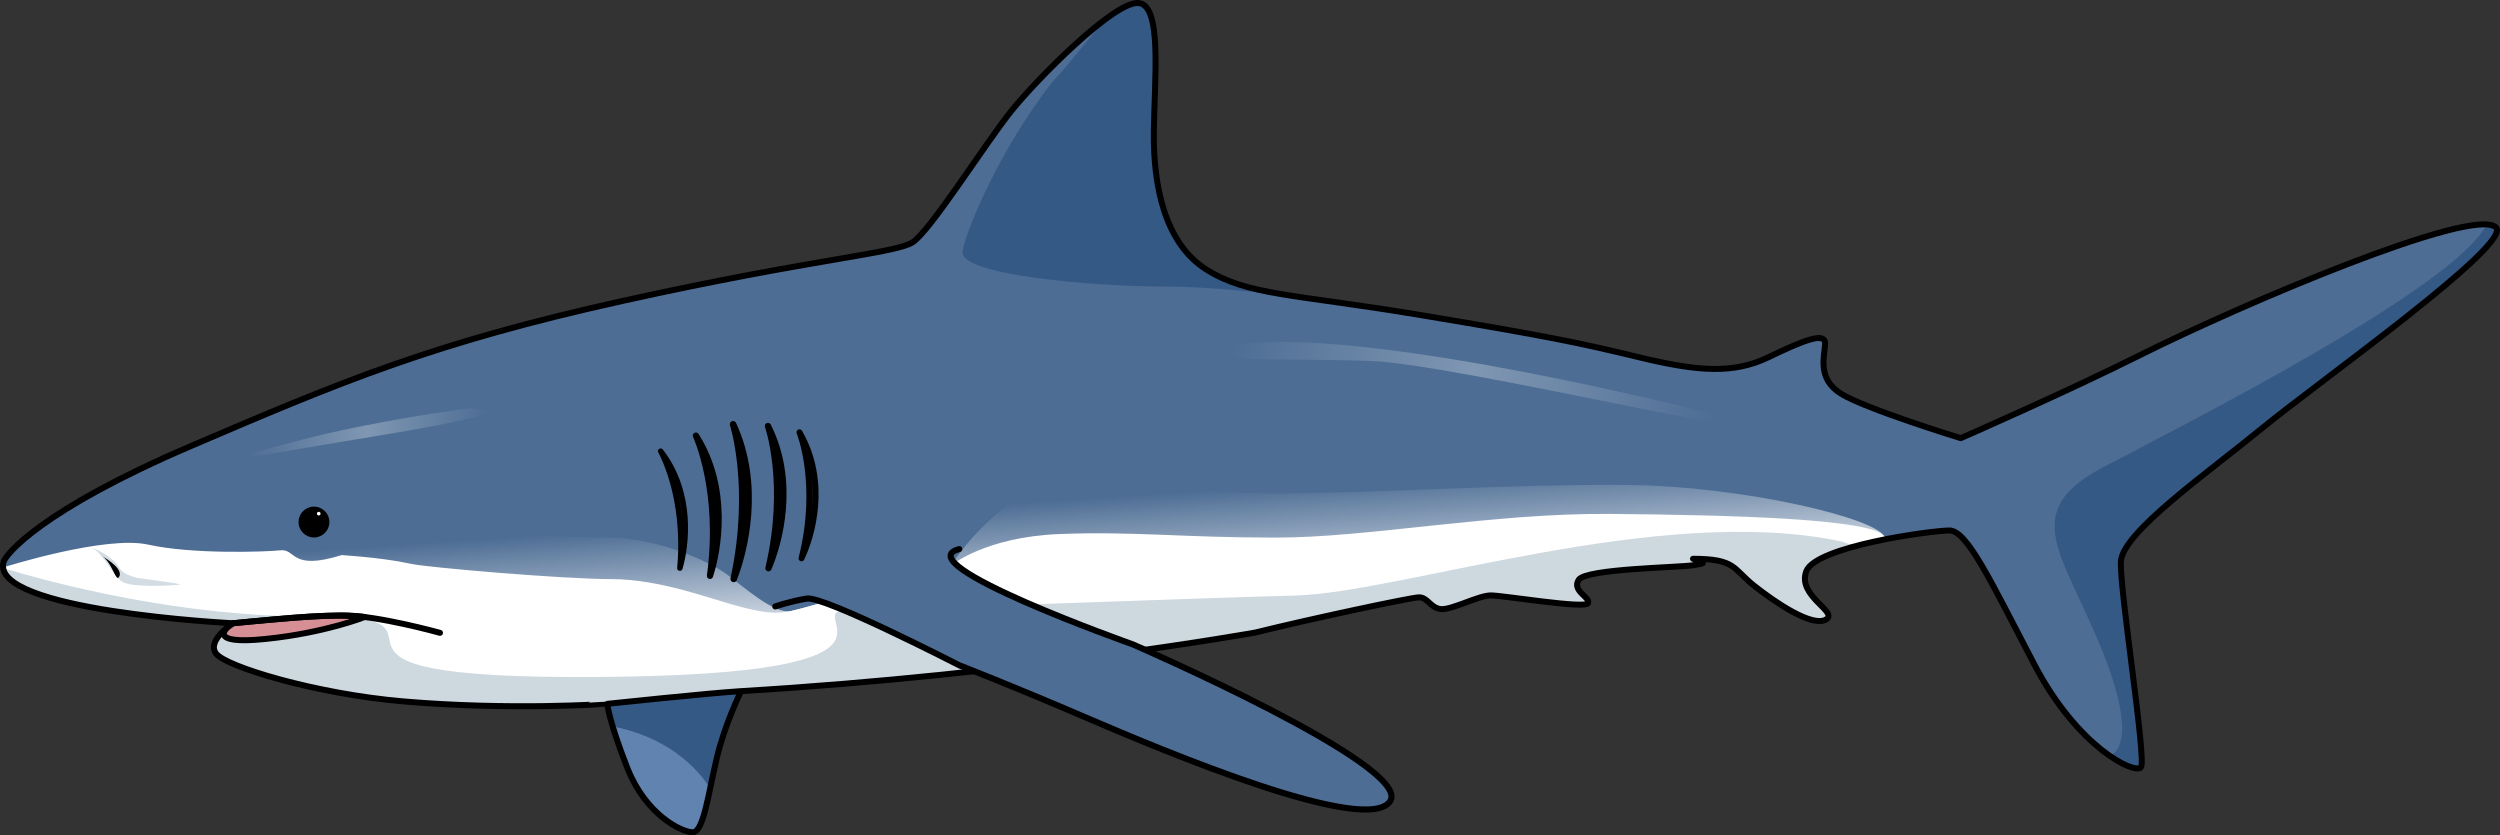 <?xml version="1.0" encoding="utf-8"?>
<!-- Generator: Adobe Illustrator 16.0.0, SVG Export Plug-In . SVG Version: 6.00 Build 0)  -->
<!DOCTYPE svg PUBLIC "-//W3C//DTD SVG 1.1//EN" "http://www.w3.org/Graphics/SVG/1.1/DTD/svg11.dtd">
<svg version="1.1" id="Layer_1" xmlns="http://www.w3.org/2000/svg" xmlns:xlink="http://www.w3.org/1999/xlink" x="0px" y="0px"
	 width="518.037px" height="173.082px" viewBox="0 0 518.037 173.082" enable-background="new 0 0 518.037 173.082"
	 xml:space="preserve">
<rect x="0" y="0" width="518.037" height="173.082" fill="#333333" stroke="none"/>
<g>
	<path fill="#6183AF" d="M153.564,143.211c0,0-3.34,6.678-5.061,13.967c-1.722,7.287-2.732,15.283-4.959,15.283
		s-9.715-3.543-13.563-13.36c-3.846-9.816-4.148-13.257-4.148-13.257s6.02-5.942,12.104-10.829l15.062,8.408"/>
	<path fill="#355985" d="M137.938,135.015c-6.084,4.887-12.104,10.829-12.104,10.829s0.119,1.33,1.129,4.688
		c14.892,2.882,20.185,12.887,20.188,12.894c0.424-2.006,0.859-4.153,1.354-6.248c1.721-7.289,5.061-13.967,5.061-13.967
		l-0.565,0.212L137.938,135.015z"/>
	
		<path fill="none" stroke="#000000" stroke-width="1.24" stroke-linecap="round" stroke-linejoin="round" stroke-miterlimit="10" d="
		M153.564,143.211c0,0-3.34,6.678-5.061,13.967c-1.722,7.287-2.732,15.283-4.959,15.283s-9.715-3.543-13.563-13.36
		c-3.846-9.816-4.148-13.257-4.148-13.257s6.02-5.942,12.104-10.829l15.062,8.408"/>
	<path fill="#4D6D94" d="M83.529,145.336c-18.078-1.55-36.738-7.186-38.762-9.917c-2.025-2.732,3.543-6.274,3.543-6.274
		s-50.674-2.523-47.552-12.749C1.221,114.884,8.4,105.77,39.58,92.419c31.178-13.35,50.26-21.403,89.688-30.121
		c39.426-8.718,56.213-9.76,59.855-12.1c3.643-2.343,15.094-20.56,20.43-27.197c5.334-6.637,20.948-22.381,26.153-22.381
		c5.204,0,3.513,15.615,3.384,26.676c-0.131,11.06,2.211,23.03,10.8,28.496c8.589,5.465,17.958,5.076,44.501,9.498
		c26.544,4.426,32.79,5.727,45.151,8.719s19.65,3.513,26.938,0c7.285-3.513,11.84-5.335,11.711-2.733
		c-0.133,2.604-1.691,7.158,3.252,10.281c4.945,3.124,24.854,9.238,24.854,9.238s21.771-9.519,37.084-17.176
		c21.34-10.671,68.801-30.806,73.779-26.545c3.865,3.308-36.824,32.139-48.404,41.639c-11.58,9.499-29.018,21.667-29.277,27.684
		c-0.26,6.018,5.334,41.021,4.162,42.583c-1.17,1.562-13.012-3.904-22.121-21.341c-9.105-17.437-13.922-27.716-17.564-27.716
		s-27.715,3.253-29.67,8.457c-1.949,5.207,6.898,8.459,4.035,10.021c-2.861,1.563-10.408-3.514-14.834-7.027
		c-4.426-3.512-3.766-5.586-12.672-5.586c2.227,0.908,3.137,0.809,0.203,1.315c-2.938,0.505-22.367,0.707-23.885,3.035
		c-1.52,2.328,2.529,3.645,1.924,4.857c-0.609,1.216-17.612-1.619-20.14-1.619c-2.531,0-8.098,3.037-10.324,2.835
		c-2.229-0.204-2.732-2.529-4.656-2.429c-1.922,0.102-22.365,4.452-33.801,7.285c0,0-48.404,8.678-106.57,12.145
		c-6.381,0.38-27.73,2.633-27.73,2.633S105.853,147.253,83.529,145.336z"/>
	<linearGradient id="SVGID_1_" gradientUnits="userSpaceOnUse" x1="196.874" y1="133.437" x2="194.983" y2="105.294">
		<stop  offset="0" style="stop-color:#FFFFFF"/>
		<stop  offset="1" style="stop-color:#4D6D94"/>
	</linearGradient>
	<path fill="url(#SVGID_1_)" d="M366.854,123.883c4.213,2.948,9.246,5.728,11.465,4.517c2.863-1.562-5.984-4.813-4.035-10.021
		c0.199-0.529,0.637-1.038,1.25-1.526c0.467-0.458,1.131-0.795,1.863-1.166c0.025-0.012,0.051-0.025,0.074-0.037
		c0.021-0.012,0.041-0.021,0.063-0.032c0.049-0.023,0.1-0.043,0.148-0.068c0.27-0.13,0.555-0.262,0.85-0.392
		c1.234-0.545,2.518-0.987,3.811-1.378c2.494-0.766,5.307-1.43,8.074-1.981l0,0c0.115-0.169,0.168-0.313,0.135-0.426
		c-1.072-3.896-29.412-10.692-53.645-10.888c-24.233-0.196-53.892,1.792-73.192,1.792c-19.299,0-25.355-3.466-40.703-2.865
		c-15.346,0.6-25.927,17.742-25.927,17.742s-29.848,8.79-33.214,9.468c-3.367,0.68-9.517-4.809-13.237-7.598
		c-3.721-2.791-14.646-7.651-24.8-7.651s-36.232-1.217-39.569-1.926c-3.337-0.712-23.696,2.695-27.044,3.039
		c-3.348,0.347-26.071-2.631-35.102-1.113c-19.023,3.193-22.973,6.05-23.475,6.21c0,0.001,0,0.003,0,0.003
		c0.031,0.288,0.105,0.569,0.221,0.842c0,0,0,0,0,0.002c2.798,6.602,59.102,10.357,73.213,11.699
		c6.024,0.573-5.315,7.856,7.144,11.229c10.215,2.766,44.612,4.486,44.612,4.486s21.35-2.253,27.73-2.633
		c58.166-3.467,106.57-12.145,106.57-12.145c11.436-2.833,31.879-7.184,33.801-7.285c1.924-0.101,2.428,2.225,4.656,2.429
		c2.227,0.202,7.793-2.835,10.324-2.835c2.527,0,19.53,2.835,20.14,1.619c0.605-1.213-3.443-2.529-1.924-4.857
		c1.518-2.328,20.947-2.53,23.885-3.035c2.934-0.507,2.023-0.407-0.203-1.315c8.906,0,8.246,2.074,12.672,5.586
		C364.44,122.131,366.134,122.921,366.854,123.883z"/>
	<path fill="#FFFFFF" d="M365.528,122.931c4.424,3.256,10.334,6.81,12.791,5.469c2.863-1.562-5.984-4.813-4.035-10.021
		c0.268-0.707,0.953-1.378,1.928-2.008c3.842-2.769,11.74-4.082,14.205-4.573c0.115-0.169,0.168-0.313,0.135-0.426
		c-1.072-3.896-32.809-4.682-57.041-4.879c-24.231-0.196-49.837,4.911-69.138,4.911c-19.3,0-29.496-1.341-44.842-0.741
		c-15.348,0.602-22.446,6.49-22.446,6.49s-29.848,8.79-33.214,9.468c-3.367,0.68-5.799,0.298-10.307-0.848
		c-5.953-1.512-16.617-5.767-26.771-5.767c-10.154,0-38.037-2.417-41.374-3.127c-3.336-0.712-7.709-1.369-14.605-1.858
		c-10.723,3.337-9.361-1.333-12.709-0.988c-3.348,0.346-18.42,0.83-27.356-1.174c-8.827-1.979-29.597,4.562-30.104,4.723
		c0,0.001,0,0.003,0,0.003c0.031,0.288,0.105,0.569,0.221,0.842c0,0,0,0,0,0.002c2.798,6.602,59.056,10.331,73.479,11.699
		c4.57,0.434-7.111,10.265,10.967,11.814c22.323,1.917,40.522,3.901,40.522,3.901s21.35-2.253,27.73-2.633
		c58.166-3.467,106.57-12.145,106.57-12.145c11.436-2.833,31.879-7.184,33.801-7.285c1.924-0.101,2.428,2.225,4.656,2.429
		c2.227,0.202,7.793-2.835,10.324-2.835c2.527,0,19.53,2.835,20.14,1.619c0.605-1.213-3.443-2.529-1.924-4.857
		c1.518-2.328,20.947-2.53,23.885-3.035c2.934-0.507,2.023-0.407-0.203-1.315c8.906,0,8.246,2.074,12.672,5.586
		C364.208,121.947,364.897,122.426,365.528,122.931z"/>
	<path fill="#355985" d="M517.159,47.073c-0.381-0.326-1.037-0.494-1.887-0.549c-6.771,13.213-62.254,41.234-79.529,50.326
		c-17.752,9.346-8.037,18.129,0,38.311c8.025,20.154,1.418,21.443,1.4,21.448c3.451,2.395,5.986,3.05,6.496,2.37
		c1.172-1.562-4.422-36.565-4.162-42.583c0.26-6.017,17.697-18.185,29.277-27.684C480.335,79.212,521.024,50.381,517.159,47.073z"/>
	<path fill="#355985" d="M218.154,16.878c-11.113,13.984-18.632,32.355-18.703,35.426c-0.109,4.695,26.948,7.089,42.451,7.089
		c8.67,0,20.479,1.284,29.209,2.417c-10.102-1.46-15.818-2.581-21.222-6.02c-8.589-5.466-10.931-17.436-10.8-28.496
		c0.129-11.061,1.82-26.676-3.384-26.676c-1.255,0.348-2.497,0.826-3.723,1.401C227.401,4.718,223.318,11.502,218.154,16.878z"/>
	<path fill="#CED8DF" d="M350.813,115.787c8.15,0,8.301,1.74,11.656,4.729c0.313,0.277,0.641,0.559,1.016,0.856
		c0.002,0.004,0.006,0.005,0.008,0.006c0.721,0.571,1.404,1.051,2.035,1.554c4.424,3.256,10.334,6.81,12.791,5.469
		c2.863-1.562-5.984-4.813-4.035-10.021c0.268-0.707,0.953-1.378,1.928-2.008c0.461-0.334,0.986-0.644,1.547-0.936
		c0.881-0.553,1.961-0.955,3.035-1.28c1.105-0.387,2.25-0.72,3.361-1.008c-0.854-0.387-1.758-0.681-2.664-0.97
		c-37.785-7.944-91.075,10.659-113.165,11.229s-81.578,2.917-92.623,3.009c-11.046,0.094,20.288,13.308-51.351,13.86
		c-71.64,0.553-23.835-12.789-59.293-12.554c-27.312,0.18-53.688-6.783-64.376-9.994c0,0.002,0,0.004,0,0.008
		c1.053,6.538,25.146,9.569,38.65,10.759c0.031,0.003,0.063,0.005,0.093,0.008c0.564,0.049,1.112,0.097,1.636,0.141h0.012
		c1.083,0.09,2.076,0.166,2.957,0.228c0.123,0.011,0.229,0.019,0.35,0.026c0.299,0.021,0.6,0.042,0.87,0.061
		c0.011,0,0.022,0.001,0.034,0.001c0.359,0.025,0.692,0.047,0.992,0.067c0.007,0,0.014,0,0.014,0
		c0.203,0.015,0.362,0.021,0.531,0.033c0.102,0.005,0.225,0.014,0.315,0.02c0.021,0.001,0.036,0.002,0.056,0.004
		c0.434,0.025,0.738,0.041,0.92,0.052c0.016,0.002,0.047,0.005,0.061,0.005c0.021,0,0.035,0.001,0.051,0.001
		c0.037,0.003,0.086,0.005,0.086,0.005s-5.568,3.542-3.543,6.274c2.023,2.731,20.684,8.367,38.762,9.917
		c22.323,1.917,42.305,0.508,42.305,0.508s21.35-2.253,27.73-2.633c58.166-3.467,106.57-12.145,106.57-12.145
		c11.436-2.833,31.879-7.184,33.801-7.285c1.924-0.101,2.428,2.225,4.656,2.429c2.227,0.202,7.793-2.835,10.324-2.835
		c2.527,0,19.53,2.835,20.14,1.619c0.605-1.213-3.443-2.529-1.924-4.857c1.518-2.328,20.947-2.53,23.885-3.035
		C353.95,116.595,353.04,116.695,350.813,115.787z"/>
	<path opacity="0.5" fill="#A9BAC7" d="M18.793,113.394c0,0,4.261,1.43,6.043,4.41c0.553,0.924,1.961,1.539,3.64,1.946
		c0,0,9.307,1.229,8.826,1.371c-0.481,0.145-10.209,0.818-12.135-0.674C23.241,118.957,21.277,114.379,18.793,113.394z"/>
	
		<path fill="none" stroke="#000000" stroke-width="1.24" stroke-linecap="round" stroke-linejoin="round" stroke-miterlimit="10" d="
		M83.529,145.336c-18.078-1.55-36.738-7.186-38.762-9.917c-2.025-2.732,3.543-6.274,3.543-6.274s-50.674-2.523-47.552-12.749
		C1.221,114.884,8.4,105.77,39.58,92.419c31.178-13.35,50.26-21.403,89.688-30.121c39.426-8.718,56.213-9.76,59.855-12.1
		c3.643-2.343,15.094-20.56,20.43-27.197c5.334-6.637,20.948-22.381,26.153-22.381c5.204,0,3.513,15.615,3.384,26.676
		c-0.131,11.06,2.211,23.03,10.8,28.496c8.589,5.465,17.958,5.076,44.501,9.498c26.544,4.426,32.79,5.727,45.151,8.719
		s19.65,3.513,26.938,0c7.285-3.513,11.84-5.335,11.711-2.733c-0.133,2.604-1.691,7.158,3.252,10.281
		c4.945,3.124,24.854,9.238,24.854,9.238s21.771-9.519,37.084-17.176c21.34-10.671,68.801-30.806,73.779-26.545
		c3.865,3.308-36.824,32.139-48.404,41.639c-11.58,9.499-29.018,21.667-29.277,27.684c-0.26,6.018,5.334,41.021,4.162,42.583
		c-1.17,1.562-13.012-3.904-22.121-21.341c-9.105-17.437-13.922-27.716-17.564-27.716s-27.715,3.253-29.67,8.457
		c-1.949,5.207,6.898,8.459,4.035,10.021c-2.861,1.563-10.408-3.514-14.834-7.027c-4.426-3.512-3.766-5.586-12.672-5.586
		c2.227,0.908,3.137,0.809,0.203,1.315c-2.938,0.505-22.367,0.707-23.885,3.035c-1.52,2.328,2.529,3.645,1.924,4.857
		c-0.609,1.216-17.612-1.619-20.14-1.619c-2.531,0-8.098,3.037-10.324,2.835c-2.229-0.204-2.732-2.529-4.656-2.429
		c-1.922,0.102-22.365,4.452-33.801,7.285c0,0-48.404,8.678-106.57,12.145c-6.381,0.38-27.73,2.633-27.73,2.633
		S105.853,147.253,83.529,145.336z"/>
	
		<path fill="#1E1E1E" stroke="#000000" stroke-width="1.29" stroke-linecap="round" stroke-linejoin="round" stroke-miterlimit="10" d="
		M144.203,90.271c0,0,5.33,11.426,2.917,29.053C148.829,114.103,151.144,101.154,144.203,90.271z"/>
	
		<path fill="#1E1E1E" stroke="#000000" stroke-width="1.128" stroke-linecap="round" stroke-linejoin="round" stroke-miterlimit="10" d="
		M136.895,93.484c0,0,5.366,9.326,3.984,24.242C142.191,113.257,143.698,102.274,136.895,93.484z"/>
	
		<path fill="#1E1E1E" stroke="#000000" stroke-width="1.351" stroke-linecap="round" stroke-linejoin="round" stroke-miterlimit="10" d="
		M151.904,87.919c0,0,4.216,13.047,0.132,32.044C154.235,114.443,157.774,100.542,151.904,87.919z"/>
	
		<path fill="#1E1E1E" stroke="#000000" stroke-width="1.296" stroke-linecap="round" stroke-linejoin="round" stroke-miterlimit="10" d="
		M159.131,88.274c0,0,4.206,11.988,0.106,29.467C161.441,112.657,164.992,99.869,159.131,88.274z"/>
	<path fill="#D69095" d="M47.248,129.917c0,0-4.701,3.762,7.728,2.491c12.429-1.271,20.587-4.557,20.587-4.557
		s-4.531-0.707-15.092,0.184c-5.008,0.423-12.16,1.109-12.16,1.109L47.248,129.917z"/>
	
		<path fill="none" stroke="#000000" stroke-width="1.24" stroke-linecap="round" stroke-linejoin="round" stroke-miterlimit="10" d="
		M48.311,129.145c0,0,15.375-1.637,22.633-1.637s20.232,3.629,20.232,3.629"/>
	<path fill="#4D6D94" d="M160.654,125.666c0,0,2.971-1.045,6.532-1.636c3.563-0.589,31.578,13.826,31.578,13.826
		s10.429,4.022,26.426,10.902c15.997,6.879,58.116,24.552,62.876,17.252c4.758-7.305-53.358-32.494-53.358-32.494
		s-47.384-16.774-35.943-19.739C198.765,113.777,165.952,102.642,160.654,125.666z"/>
	
		<path fill="none" stroke="#000000" stroke-width="1.24" stroke-linecap="round" stroke-linejoin="round" stroke-miterlimit="10" d="
		M47.248,129.917c0,0-4.701,3.762,7.728,2.491c12.429-1.271,20.587-4.557,20.587-4.557s-4.531-0.707-15.092,0.184
		c-5.008,0.423-12.16,1.109-12.16,1.109L47.248,129.917z"/>
	<circle cx="65.06" cy="108.177" r="3.196"/>
	
		<path fill="none" stroke="#000000" stroke-width="1.268" stroke-linecap="round" stroke-linejoin="round" stroke-miterlimit="10" d="
		M198.765,113.777c-11.44,2.965,35.943,19.739,35.943,19.739s58.116,25.189,53.358,32.494c-4.76,7.3-46.879-10.373-62.876-17.252
		c-15.997-6.88-26.426-10.902-26.426-10.902s-28.016-14.415-31.578-13.826c-3.562,0.591-6.532,1.636-6.532,1.636"/>
	<path fill="#FFFFFF" d="M66.426,106.435c0,0.212-0.17,0.382-0.381,0.382c-0.21,0-0.379-0.17-0.379-0.382
		c0-0.208,0.169-0.379,0.379-0.379C66.256,106.056,66.426,106.227,66.426,106.435z"/>
	<path d="M20.76,115.022c0,0,4.726,2.478,3.999,4.33S23.273,116.081,20.76,115.022z"/>
	<g>
		<linearGradient id="SVGID_2_" gradientUnits="userSpaceOnUse" x1="254.838" y1="71.268" x2="355.767" y2="85.57">
			<stop  offset="0" style="stop-color:#4D6D94"/>
			<stop  offset="0.5" style="stop-color:#8097B3"/>
			<stop  offset="1" style="stop-color:#4D6D94"/>
		</linearGradient>
		<path fill="url(#SVGID_2_)" d="M355.481,85.941c-0.816-0.303-71.356-18.285-98.303-14.572c-26.946,3.711,9.022,2.773,26.897,3.438
			C301.947,75.473,376.241,93.641,355.481,85.941z"/>
	</g>
	<g>
		<linearGradient id="SVGID_3_" gradientUnits="userSpaceOnUse" x1="50.843" y1="89.634" x2="101.241" y2="89.634">
			<stop  offset="0" style="stop-color:#4D6D94"/>
			<stop  offset="0.5" style="stop-color:#8097B3"/>
			<stop  offset="1" style="stop-color:#4D6D94"/>
		</linearGradient>
		<path fill="url(#SVGID_3_)" d="M97.313,84.639c-0.867,0-19.721,2.58-34.639,6.44c-26.332,6.817-2.979,2.224,14.678-0.623
			C97.793,87.158,107.146,84.639,97.313,84.639z"/>
	</g>
	
		<path fill="#1E1E1E" stroke="#000000" stroke-width="1.22" stroke-linecap="round" stroke-linejoin="round" stroke-miterlimit="10" d="
		M165.656,89.571c0,0,4.332,10.675,0.426,26.129C168.228,111.215,171.636,99.915,165.656,89.571z"/>
</g>
</svg>
